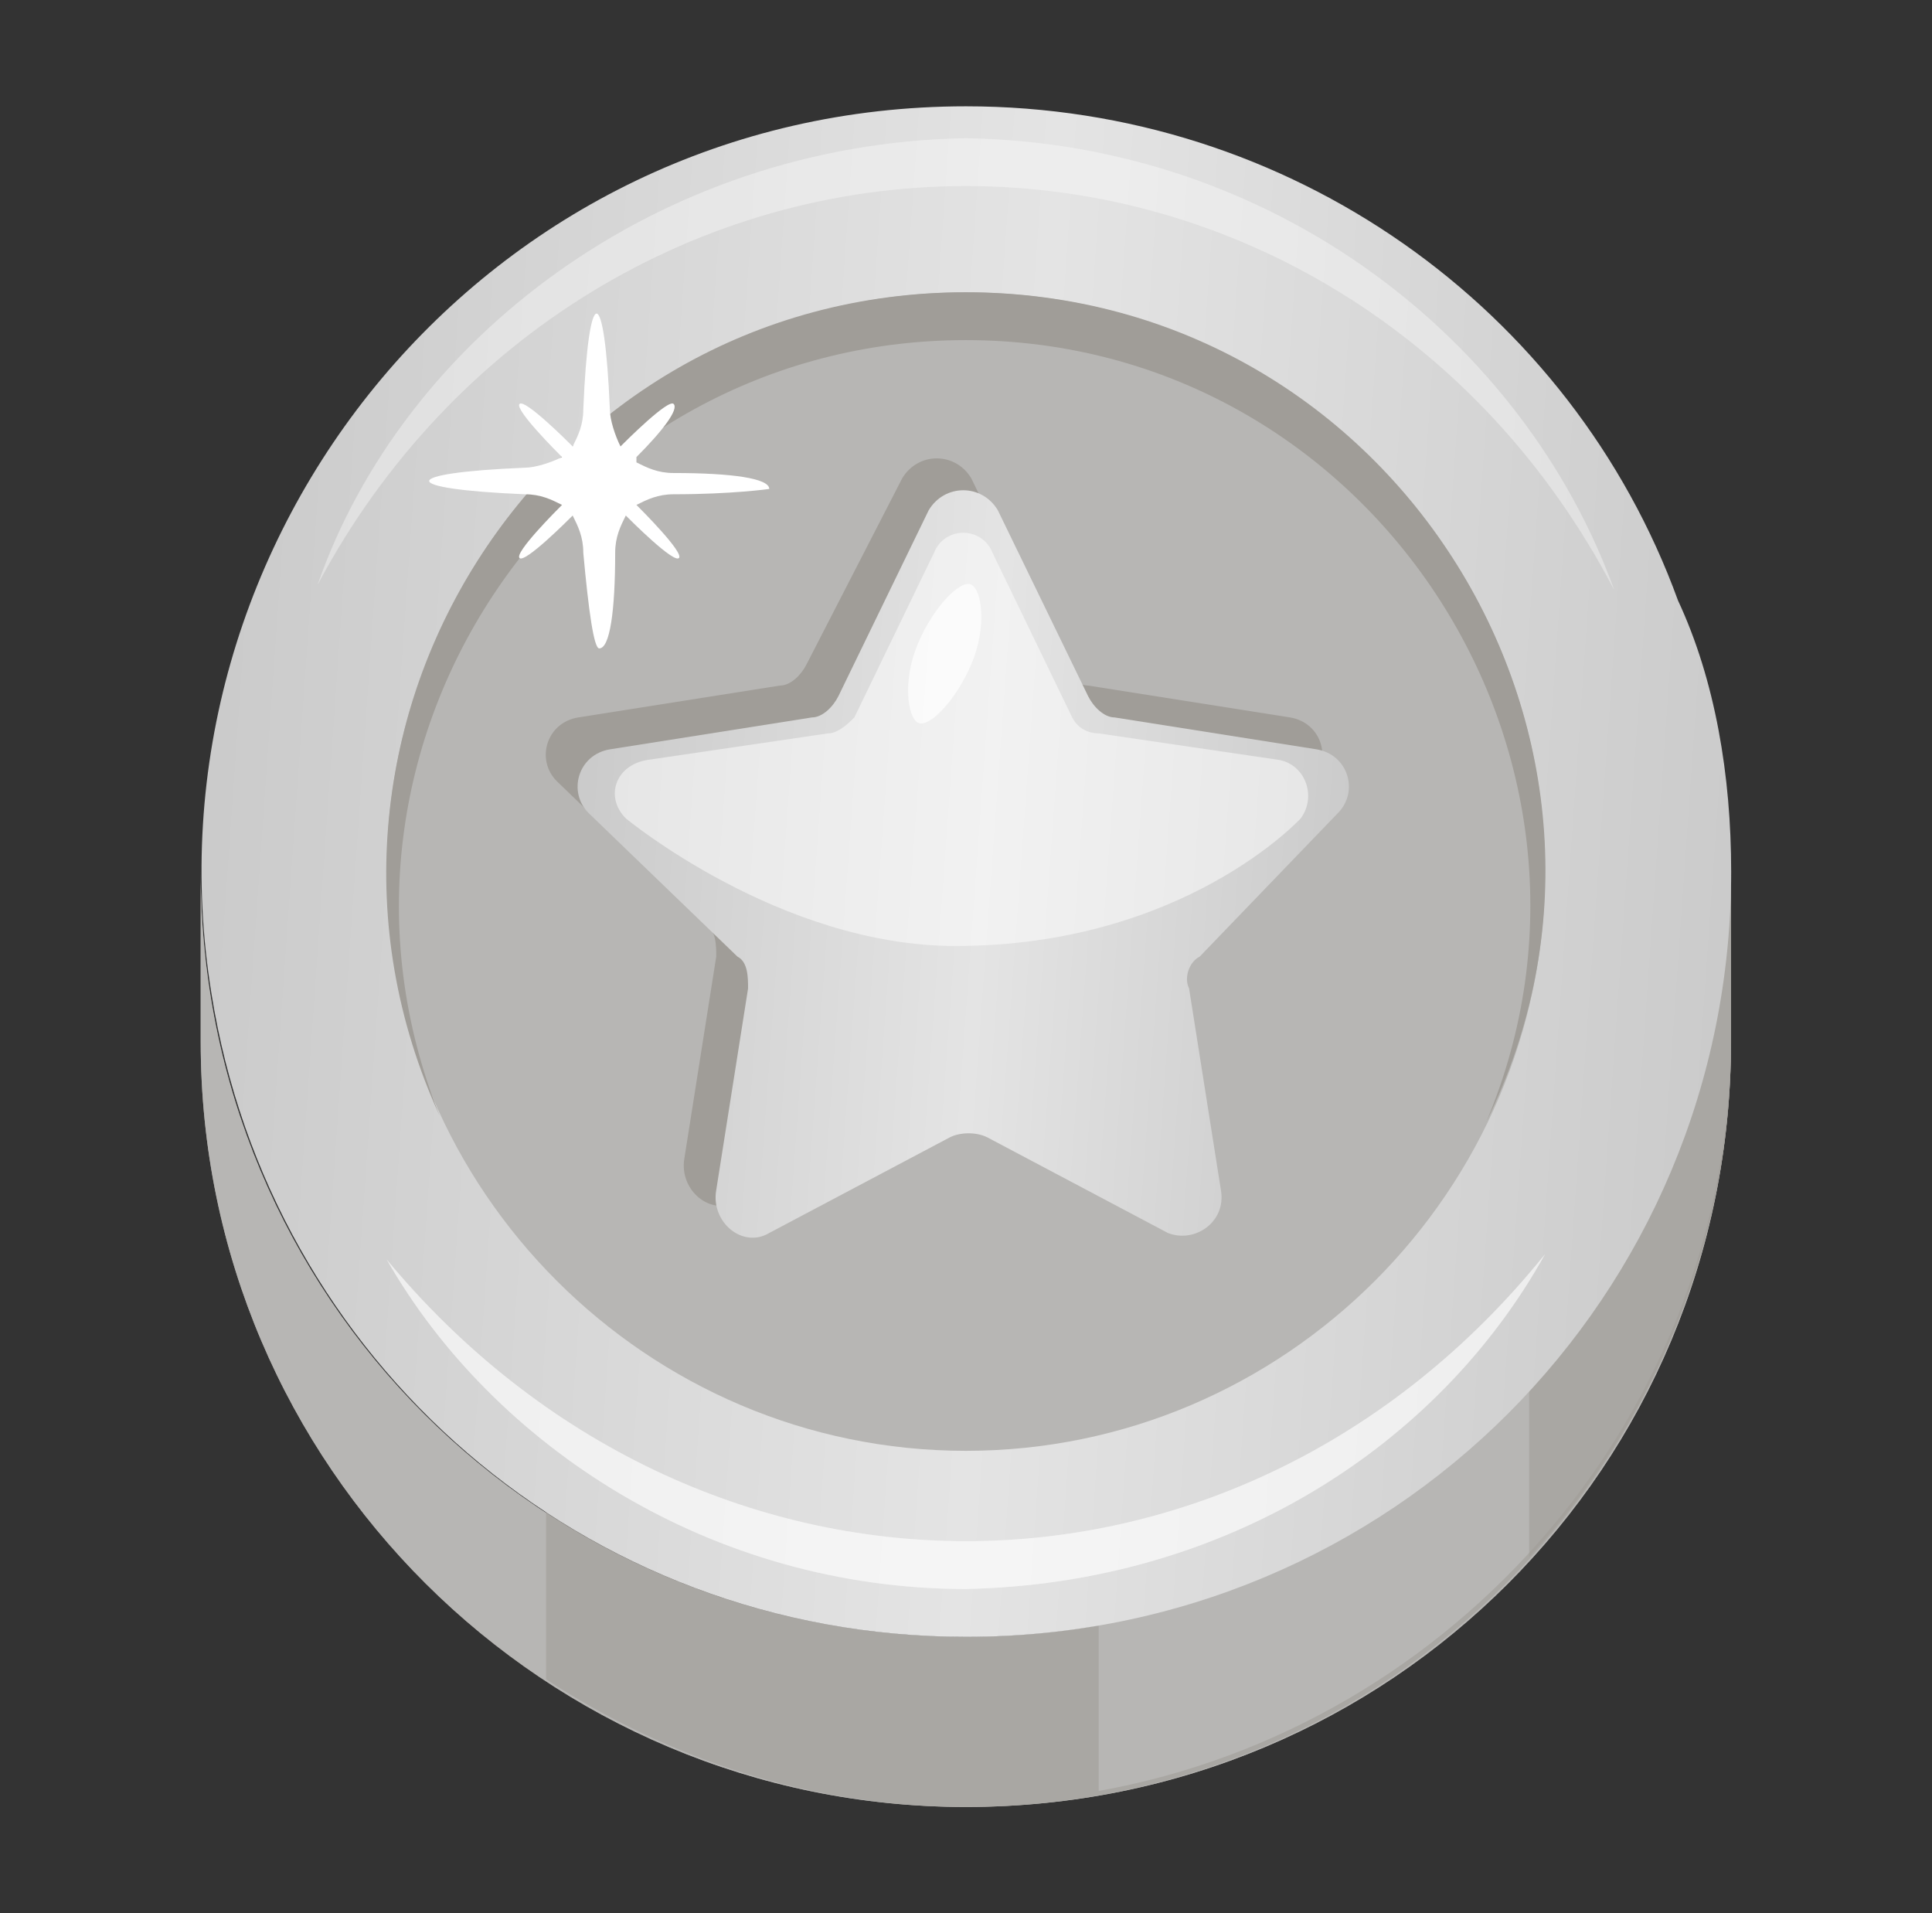 <svg width="101" height="100" viewBox="0 0 101 100" fill="none" xmlns="http://www.w3.org/2000/svg">
<rect x="0" y="0" width="101" height="100" fill="#333333" stroke="none"/>
<path d="M10.492 45.559C10.492 67.781 28.27 85.559 50.492 85.559C72.437 85.559 90.492 67.781 90.492 45.559V54.447C90.492 76.67 72.714 94.448 50.492 94.448C28.548 94.448 10.492 76.67 10.492 54.447V45.559Z" fill="#A09D98"/>
<path d="M10.492 45.559C10.492 67.781 28.27 85.559 50.492 85.559C72.437 85.559 90.492 67.781 90.492 45.559V54.447C90.492 76.67 72.714 94.448 50.492 94.448C28.548 94.448 10.492 76.67 10.492 54.447V45.559Z" fill="#B7B6B4"/>
<g opacity="0.6">
<path d="M50.491 85.555C42.436 85.555 34.658 83.055 28.547 78.888V87.777C34.936 91.944 42.436 94.444 50.491 94.444C72.436 94.444 90.491 76.666 90.491 54.444V45.555C90.491 67.499 72.436 85.555 50.491 85.555Z" fill="#A09D98"/>
</g>
<path d="M57.434 84.722V93.611C76.045 90.277 90.489 73.888 90.489 54.166V45.277C90.489 65.277 76.323 81.388 57.434 84.722Z" fill="#B7B6B4"/>
<g opacity="0.6">
<path d="M79.941 72.499V81.388C86.608 74.166 90.497 64.721 90.497 54.444V45.555C90.497 55.833 86.33 65.277 79.941 72.499Z" fill="#A09D98"/>
</g>
<path d="M90.501 45.557C90.501 67.779 72.723 85.557 50.501 85.557C30.501 85.557 14.112 71.112 11.056 51.946C7.168 28.057 25.501 5.557 50.501 5.557C67.445 5.557 82.168 16.112 87.723 31.39C89.668 35.557 90.501 40.557 90.501 45.557Z" fill="url(#paint0_linear_4113_61519)"/>
<g opacity="0.4">
<path d="M20.215 65.832C28.27 75.555 39.382 80.555 50.493 80.555C61.604 80.555 72.715 75.555 80.77 65.555C75.215 75.555 64.104 82.777 50.493 83.055C37.159 83.055 25.77 75.555 20.215 65.832Z" fill="white"/>
</g>
<g opacity="0.2">
<path d="M84.379 30.836C77.435 17.502 64.379 9.725 50.49 9.725C36.602 9.725 23.546 17.502 16.602 30.558C21.046 17.78 34.379 7.502 50.49 7.225C66.602 7.502 79.657 17.78 84.379 30.836Z" fill="white"/>
</g>
<g opacity="0.4">
<path d="M20.215 65.832C28.27 75.555 39.382 80.555 50.493 80.555C61.604 80.555 72.715 75.555 80.77 65.555C75.215 75.555 64.104 82.777 50.493 83.055C37.159 83.055 25.77 75.555 20.215 65.832Z" fill="white"/>
</g>
<path d="M80.77 45.555C80.77 62.222 67.159 75.833 50.493 75.833C33.826 75.833 20.215 62.222 20.215 45.555C20.215 28.889 33.826 15.277 50.493 15.277C67.159 15.277 80.77 28.889 80.77 45.555Z" fill="#B7B6B4"/>
<path d="M60.498 50L62.165 60.555C62.443 62.222 60.776 63.333 59.387 62.778L49.943 57.778C49.387 57.5 48.554 57.5 47.998 57.778L38.554 62.778C37.165 63.611 35.498 62.222 35.776 60.555L37.443 50C37.443 49.444 37.443 48.611 36.887 48.333L29.109 40.833C27.998 39.722 28.554 37.778 30.22 37.5L40.776 35.833C41.331 35.833 41.887 35.278 42.165 34.722L47.165 25C47.998 23.611 49.943 23.611 50.776 25L55.498 34.722C55.776 35.278 56.331 35.833 56.887 35.833L67.443 37.5C69.109 37.778 69.665 39.722 68.554 40.833L60.776 48.333C60.498 48.611 60.22 49.444 60.498 50Z" fill="#A09D98"/>
<path d="M77.712 58.611C85.767 39.444 71.6 17.777 50.489 17.777C29.656 17.777 15.212 38.889 22.989 58.333C13.823 38.333 28.267 15.277 50.489 15.277C72.989 15.277 87.434 38.889 77.712 58.611Z" fill="#A09D98"/>
<path d="M62.162 51.667L63.829 62.222C64.107 63.889 62.44 65 61.051 64.444L51.607 59.444C51.051 59.167 50.218 59.167 49.662 59.444L40.218 64.444C38.829 65.278 37.162 63.889 37.44 62.222L39.107 51.667C39.107 51.111 39.107 50.278 38.551 50L30.773 42.5C29.662 41.389 30.218 39.444 31.884 39.167L42.44 37.5C42.996 37.5 43.551 36.944 43.829 36.389L48.551 26.667C49.385 25.278 51.329 25.278 52.162 26.667L56.885 36.389C57.162 36.944 57.718 37.5 58.273 37.5L68.829 39.167C70.496 39.444 71.051 41.389 69.94 42.5L62.718 50C62.162 50.278 61.885 51.111 62.162 51.667Z" fill="url(#paint1_linear_4113_61519)"/>
<g opacity="0.5">
<path d="M32.719 42.778C31.608 41.667 32.163 40 33.83 39.723L43.274 38.334C43.83 38.334 44.385 37.778 44.663 37.5L48.83 28.889C49.385 27.5 51.33 27.5 51.885 28.889L56.052 37.5C56.33 38.056 56.885 38.334 57.441 38.334L66.885 39.723C68.274 40 68.83 41.667 67.996 42.778C67.996 42.778 61.885 49.445 49.941 49.445C40.774 49.445 32.719 42.778 32.719 42.778Z" fill="white"/>
</g>
<g opacity="0.7">
<path d="M50.776 34.724C49.943 36.668 48.554 38.057 47.999 37.779C47.443 37.501 47.165 35.557 47.999 33.612C48.832 31.668 50.221 30.279 50.776 30.557C51.332 30.835 51.61 32.779 50.776 34.724Z" fill="white"/>
</g>
<path d="M35.215 25.835C34.382 25.835 33.826 26.113 33.271 26.391C33.549 26.668 35.771 28.891 35.493 29.168C35.215 29.446 32.993 27.224 32.715 26.946C32.438 27.502 32.16 28.057 32.16 28.891C32.16 31.946 31.882 33.891 31.326 33.891C31.049 33.891 30.771 31.946 30.493 28.891C30.493 28.057 30.215 27.502 29.938 26.946C29.66 27.224 27.438 29.446 27.16 29.168C26.882 28.891 29.104 26.668 29.382 26.391C28.826 26.113 28.271 25.835 27.438 25.835C20.771 25.557 20.771 24.724 27.438 24.446C27.993 24.446 28.826 24.168 29.382 23.891C29.104 23.613 26.882 21.391 27.16 21.113C27.438 20.835 29.66 23.057 29.938 23.335C30.215 22.779 30.493 22.224 30.493 21.391C30.771 14.724 31.604 14.724 31.882 21.391C31.882 21.946 32.16 22.779 32.438 23.335C32.715 23.057 34.938 20.835 35.215 21.113C35.493 21.391 34.66 22.502 33.271 23.891V24.168C33.826 24.446 34.382 24.724 35.215 24.724C38.271 24.724 40.215 25.002 40.215 25.557C40.215 25.557 38.271 25.835 35.215 25.835Z" fill="white"/>
<g opacity="0.2">
<path d="M84.391 30.833C77.447 17.5 64.391 9.722 50.502 9.722C36.613 9.722 23.558 17.5 16.613 30.555C21.058 17.777 34.391 7.499 50.502 7.222C66.613 7.499 79.669 17.777 84.391 30.833Z" fill="white"/>
</g>
<defs>
<linearGradient id="paint0_linear_4113_61519" x1="10.535" y1="5.557" x2="95.708" y2="11.549" gradientUnits="userSpaceOnUse">
<stop stop-color="#C9C9C9"/>
<stop offset="0.526" stop-color="#E4E4E4"/>
<stop offset="1" stop-color="#C9C9C9"/>
</linearGradient>
<linearGradient id="paint1_linear_4113_61519" x1="30.195" y1="25.625" x2="73.13" y2="28.744" gradientUnits="userSpaceOnUse">
<stop stop-color="#C9C9C9"/>
<stop offset="0.526" stop-color="#E4E4E4"/>
<stop offset="1" stop-color="#C9C9C9"/>
</linearGradient>
</defs>
</svg>
